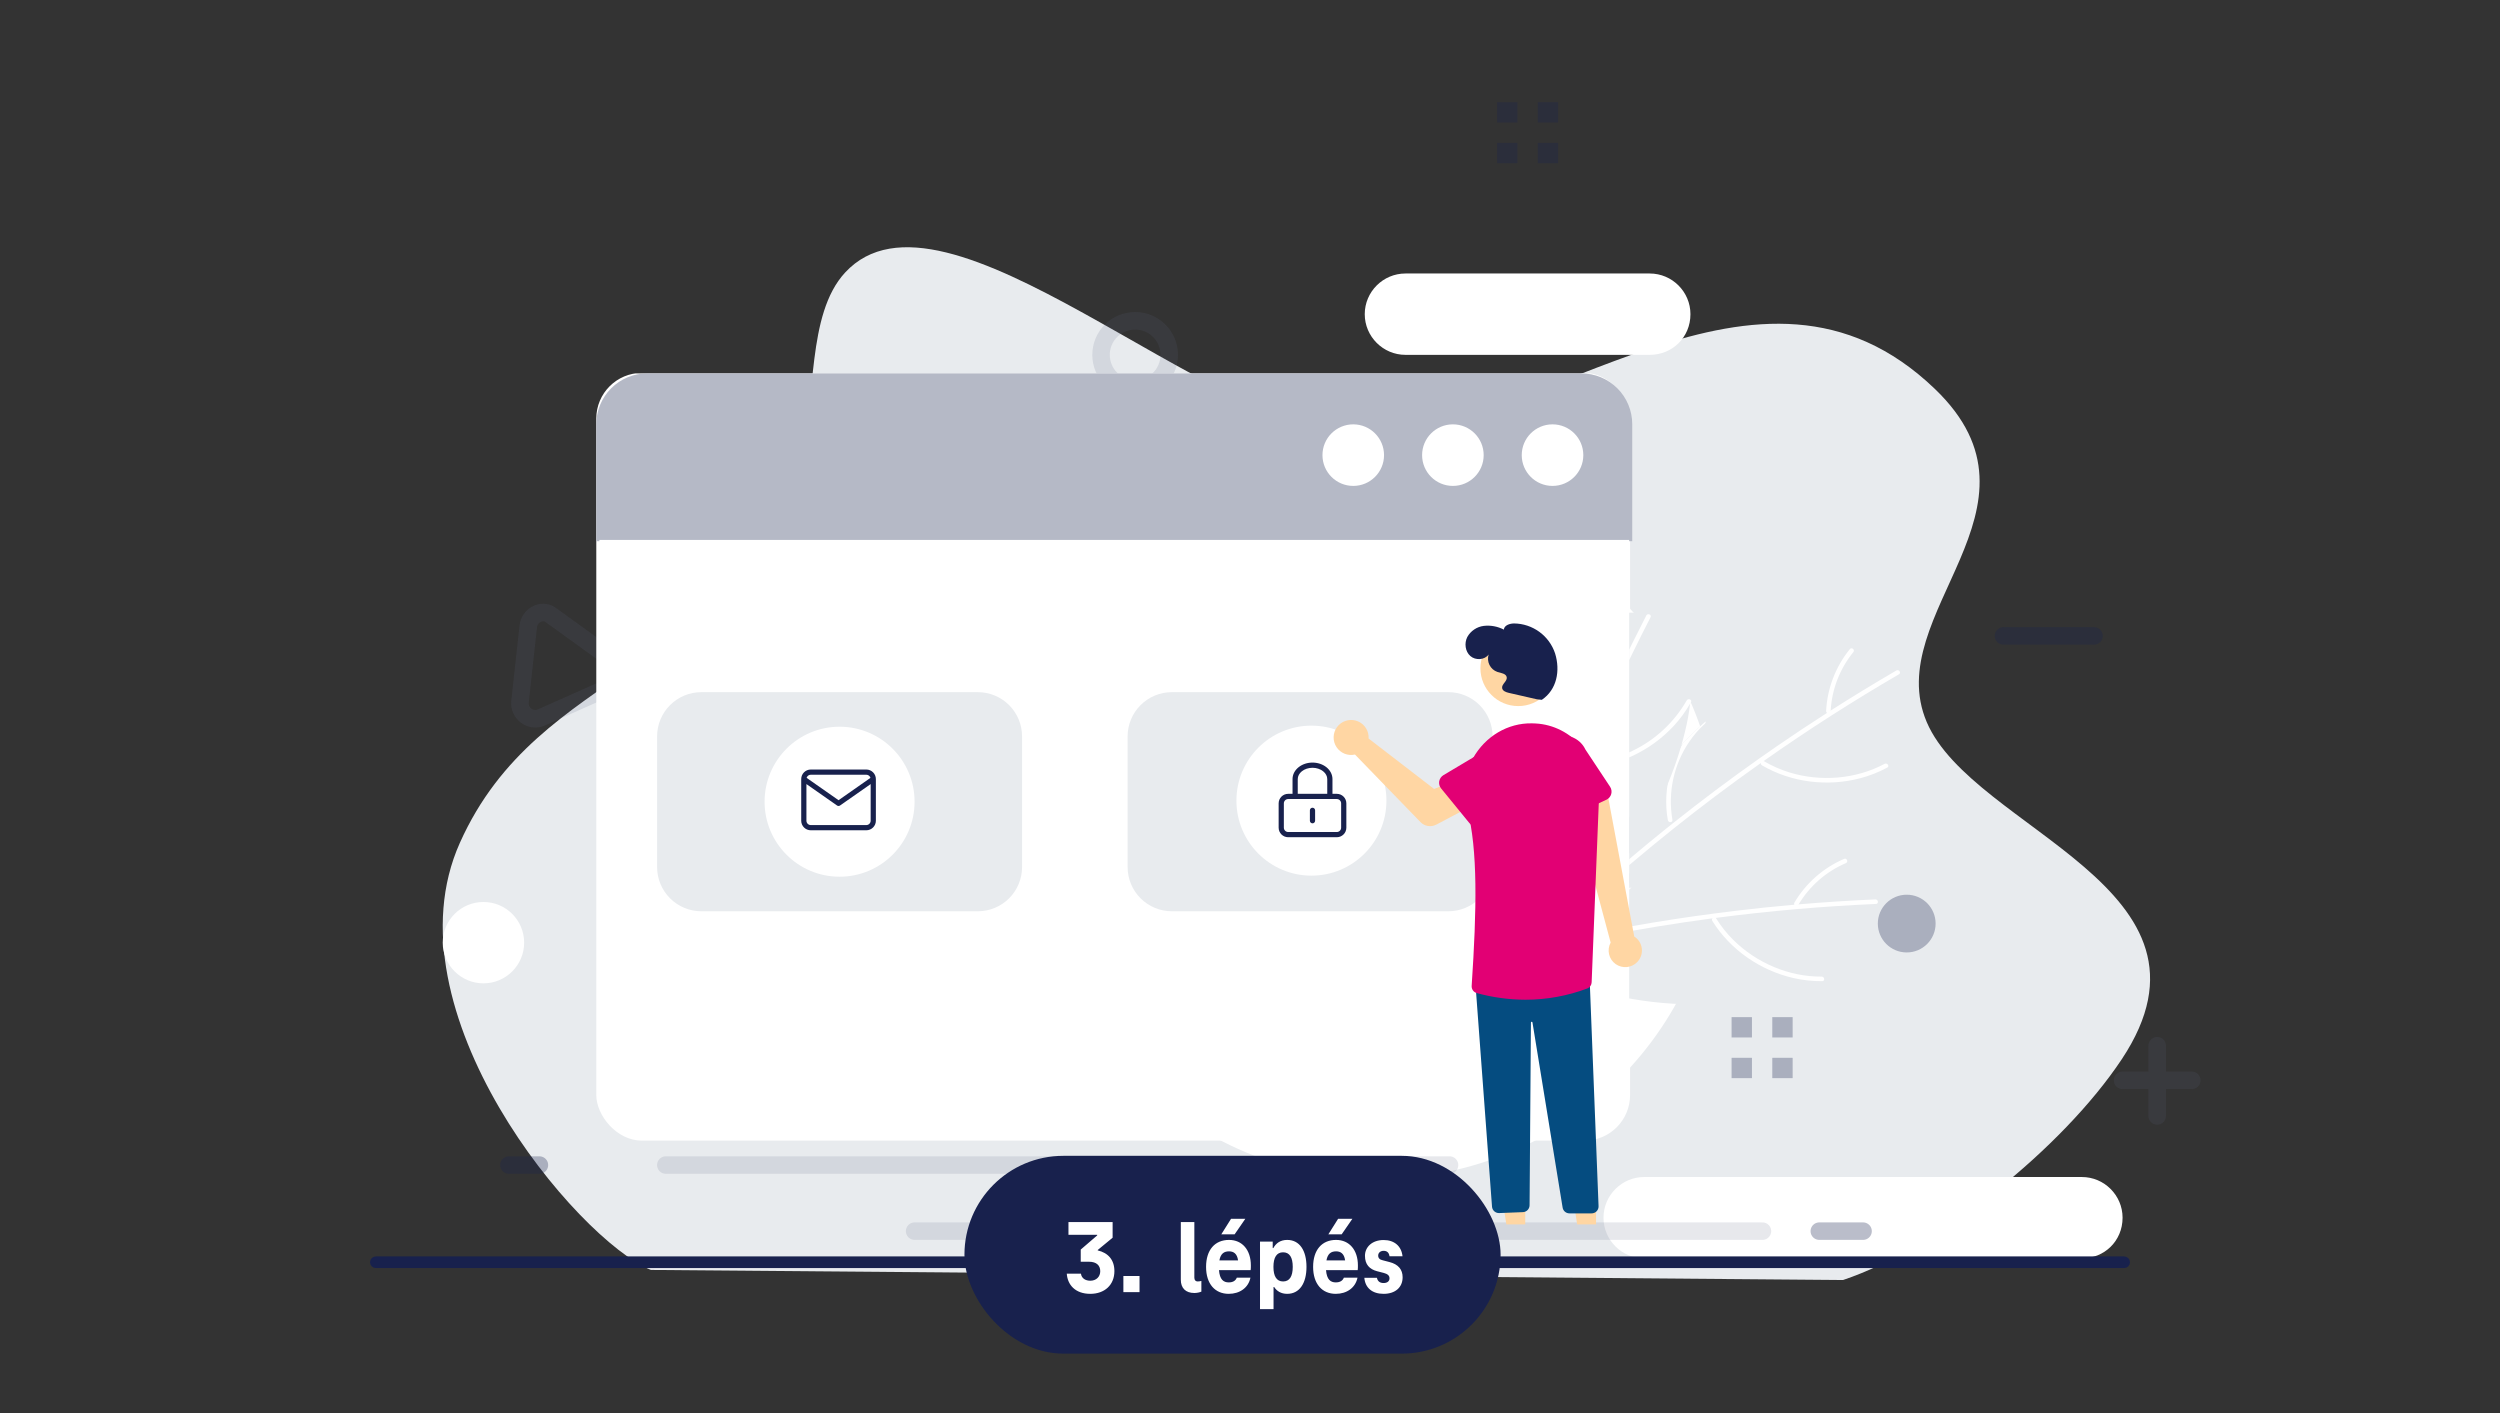<svg width="276" height="156" viewBox="0 0 276 156" fill="none" xmlns="http://www.w3.org/2000/svg">
<rect x="0" y="0" width="276" height="156" fill="#333333" stroke="none"/>
<g clip-path="url(#clip0_73_3259)">
<path d="M71.859 140.201L203.472 141.314C213.918 137.806 227.711 126.775 234.242 116.941C246.8 98.033 217.82 91.673 212.715 79.726C207.583 67.717 227.318 56.096 213.614 42.94C194.118 24.222 170.849 47.922 150.074 47.922C133.545 47.922 104.255 18.234 93.297 30.093C88.999 34.745 90.19 44.172 88.369 50.083C80.679 75.049 59.629 73.255 50.768 93.053C42.468 111.598 63.696 136.853 71.859 140.201Z" fill="#E8EBEE"/>
<path d="M79.861 72.848L81.434 79.022C81.659 80.033 82.895 80.37 83.569 79.584L88.176 74.981C88.85 74.307 88.513 73.072 87.614 72.848L81.434 71.164C80.422 70.939 79.524 71.837 79.861 72.848Z" fill="white"/>
<path d="M152.133 130.146C172.923 130.146 189.776 113.307 189.776 92.536C189.776 71.764 172.923 54.925 152.133 54.925C131.344 54.925 114.49 71.764 114.49 92.536C114.49 113.307 131.344 130.146 152.133 130.146Z" fill="white"/>
<path d="M53.372 108.561C55.854 108.561 57.866 106.55 57.866 104.07C57.866 101.59 55.854 99.579 53.372 99.579C50.889 99.579 48.877 101.59 48.877 104.07C48.877 106.55 50.889 108.561 53.372 108.561Z" fill="white"/>
<path d="M92.609 52.952H78.002C75.53 52.952 73.507 50.931 73.507 48.461C73.507 45.991 75.53 43.97 78.002 43.97H92.609C95.081 43.97 97.104 45.991 97.104 48.461C97.104 51.043 95.081 52.952 92.609 52.952Z" fill="white"/>
<path d="M182.131 39.176H155.163C152.691 39.176 150.668 37.155 150.668 34.685C150.668 32.215 152.691 30.194 155.163 30.194H182.131C184.603 30.194 186.625 32.215 186.625 34.685C186.625 37.267 184.603 39.176 182.131 39.176Z" fill="white"/>
<path d="M229.838 138.925H181.52C179.048 138.925 177.026 136.904 177.026 134.434C177.026 131.964 179.048 129.943 181.52 129.943H229.838C232.31 129.943 234.332 131.964 234.332 134.434C234.332 137.016 232.31 138.925 229.838 138.925Z" fill="white"/>
<g opacity="0.3">
<path d="M221.18 70.204H231.18" stroke="#18214D" stroke-width="1.93" stroke-miterlimit="10" stroke-linecap="round"/>
<path d="M56.181 128.621H59.552" stroke="#18214D" stroke-width="1.93" stroke-miterlimit="10" stroke-linecap="round"/>
<path d="M200.851 135.918H205.683" stroke="#18214D" stroke-width="1.93" stroke-miterlimit="10" stroke-linecap="round"/>
<path d="M210.502 104.346C211.819 104.346 212.887 103.279 212.887 101.962C212.887 100.646 211.819 99.579 210.502 99.579C209.184 99.579 208.116 100.646 208.116 101.962C208.116 103.279 209.184 104.346 210.502 104.346Z" fill="#18214D" stroke="#18214D" stroke-width="1.608" stroke-miterlimit="10"/>
<path d="M193.414 112.291H191.166V114.536H193.414V112.291Z" fill="#18214D"/>
<path d="M197.909 112.291H195.661V114.536H197.909V112.291Z" fill="#18214D"/>
<path d="M193.414 116.782H191.166V119.027H193.414V116.782Z" fill="#18214D"/>
<path d="M197.909 116.782H195.661V119.027H197.909V116.782Z" fill="#18214D"/>
<path d="M167.523 11.283H165.276V13.528H167.523V11.283Z" fill="#18214D"/>
<path d="M172.019 11.282H169.771V13.528H172.019V11.282Z" fill="#18214D"/>
<path d="M167.523 15.773H165.276V18.018H167.523V15.773Z" fill="#18214D"/>
<path d="M172.019 15.773H169.771V18.018H172.019V15.773Z" fill="#18214D"/>
<g opacity="0.5">
<path d="M163.412 84.483H191.167" stroke="#5D6482" stroke-width="1.93" stroke-miterlimit="10" stroke-linecap="round" stroke-linejoin="round"/>
<path d="M134.475 47.25H175.939" stroke="#5D6482" stroke-width="1.93" stroke-miterlimit="10" stroke-linecap="round" stroke-linejoin="round"/>
<path d="M91.904 67.065H119.884" stroke="#5D6482" stroke-width="1.93" stroke-miterlimit="10" stroke-linecap="round" stroke-linejoin="round"/>
<path d="M73.507 128.621H160.029" stroke="#5D6482" stroke-width="1.93" stroke-miterlimit="10" stroke-linecap="round" stroke-linejoin="round"/>
<path d="M100.974 135.919H194.575" stroke="#5D6482" stroke-width="1.93" stroke-miterlimit="10" stroke-linecap="round" stroke-linejoin="round"/>
<path d="M238.153 115.451V123.198" stroke="#5D6482" stroke-width="1.93" stroke-miterlimit="10" stroke-linecap="round" stroke-linejoin="round"/>
<path d="M241.973 119.268H234.332" stroke="#5D6482" stroke-width="1.93" stroke-miterlimit="10" stroke-linecap="round" stroke-linejoin="round"/>
<path d="M125.319 42.936C127.397 42.936 129.082 41.252 129.082 39.176C129.082 37.099 127.397 35.416 125.319 35.416C123.24 35.416 121.555 37.099 121.555 39.176C121.555 41.252 123.24 42.936 125.319 42.936Z" stroke="#5D6482" stroke-width="1.93" stroke-miterlimit="10" stroke-linecap="round" stroke-linejoin="round"/>
<path d="M58.321 69.155L57.408 77.471C57.278 78.746 58.584 79.73 59.745 79.213L67.436 75.791C68.597 75.275 68.743 73.645 67.712 72.887L60.934 67.992C59.942 67.129 58.451 67.88 58.321 69.155Z" stroke="#5D6482" stroke-width="1.93" stroke-miterlimit="10" stroke-linecap="round" stroke-linejoin="round"/>
</g>
</g>
<g clip-path="url(#clip1_73_3259)">
<rect x="65.83" y="41.168" width="114.13" height="84.758" rx="5.035" fill="white"/>
<path d="M205.143 105.48C204.096 106.624 202.798 107.475 201.389 108.136H201.388C201.255 108.199 201.122 108.26 200.988 108.318H200.986L200.985 108.32L200.983 108.318H200.981C200.981 108.318 200.981 108.318 200.981 108.319C200.981 108.319 200.981 108.319 200.981 108.319C200.981 108.319 200.981 108.319 200.98 108.32C200.98 108.32 200.98 108.32 200.98 108.32H200.978L200.976 108.318C200.975 108.32 200.975 108.32 200.973 108.318L200.971 108.32L200.969 108.318H200.968C200.966 108.32 200.966 108.32 200.964 108.318H200.963C200.02 108.726 199.051 109.072 198.063 109.355C192.255 111.003 186.15 111.321 180.201 110.288C180.087 110.267 179.975 110.247 179.861 110.226V96.442C179.973 96.395 180.087 96.347 180.201 96.301C180.944 95.994 181.695 95.711 182.456 95.453C183.55 95.08 184.66 94.759 185.785 94.492C189.456 93.603 193.243 93.297 197.008 93.584C197.693 93.635 198.376 93.709 199.058 93.805C200.483 94.004 201.979 94.35 203.294 94.952H203.296C203.488 95.042 203.677 95.136 203.864 95.236C205.033 95.87 206.018 96.742 206.62 97.936C206.836 98.365 206.992 98.822 207.082 99.294V99.297C207.116 99.461 207.14 99.626 207.159 99.789C207.373 101.801 206.538 103.954 205.143 105.48Z" fill="#E8EBEE"/>
<path d="M207.159 99.789C207.142 99.793 207.125 99.795 207.108 99.795C204.197 99.923 201.29 100.112 198.386 100.363H198.381C198.369 100.365 198.359 100.365 198.347 100.366C195.367 100.625 192.392 100.948 189.424 101.337C189.298 101.354 189.174 101.371 189.05 101.386C186.997 101.66 184.948 101.963 182.903 102.297C182.001 102.445 181.1 102.599 180.201 102.759C180.087 102.78 179.975 102.798 179.861 102.82V102.305C179.975 102.283 180.089 102.265 180.201 102.244C183.195 101.714 186.2 101.251 189.215 100.856C189.973 100.754 190.732 100.658 191.492 100.567C193.687 100.302 195.886 100.073 198.089 99.88C198.25 99.867 198.41 99.853 198.572 99.84C201.391 99.6 204.214 99.418 207.041 99.294C207.055 99.293 207.069 99.295 207.082 99.297C207.354 99.321 207.412 99.729 207.159 99.789Z" fill="white"/>
<path d="M201.112 107.817C197.486 107.844 193.913 106.306 191.348 103.761C190.624 103.04 189.986 102.238 189.447 101.37C189.274 101.093 188.87 101.399 189.041 101.673C191.033 104.868 194.352 107.144 198.01 107.981C199.049 108.217 200.112 108.33 201.177 108.32C201.502 108.318 201.435 107.815 201.112 107.817V107.817Z" fill="white"/>
<path d="M185.785 94.492C185.77 94.54 185.742 94.582 185.705 94.616C185.667 94.65 185.622 94.673 185.573 94.684C184.742 94.901 183.939 95.215 183.18 95.618C182.072 96.204 181.066 96.964 180.201 97.87C180.155 97.916 180.111 97.962 180.068 98.01C179.997 98.084 179.929 98.161 179.861 98.239V97.498C179.97 97.382 180.084 97.269 180.201 97.16C180.884 96.506 181.641 95.933 182.456 95.454C183.551 95.08 184.66 94.759 185.785 94.492Z" fill="white"/>
<path d="M203.594 94.818C201.288 95.81 199.357 97.511 198.085 99.676C198.059 99.738 198.059 99.808 198.084 99.87C198.109 99.932 198.158 99.982 198.219 100.008C198.281 100.033 198.35 100.032 198.412 100.007C198.474 99.982 198.524 99.934 198.551 99.873C199.766 97.829 201.599 96.223 203.785 95.288C204.085 95.16 203.895 94.69 203.594 94.818L203.594 94.818Z" fill="white"/>
<path d="M210.549 80.385C210.155 81.884 209.399 83.242 208.459 84.48L208.457 84.482C208.37 84.598 208.28 84.715 208.187 84.827V84.829C207.534 85.633 206.83 86.393 206.078 87.104C203.375 89.68 200.321 91.862 197.008 93.584C191.796 96.307 185.971 97.916 180.201 98.008C180.157 98.009 180.113 98.009 180.068 98.009C179.999 98.011 179.929 98.011 179.861 98.011V90.287C179.972 90.077 180.085 89.866 180.201 89.657C181.7 86.959 183.529 84.457 185.644 82.21C185.695 82.154 185.748 82.098 185.801 82.043C186.596 81.204 187.43 80.405 188.302 79.646C191.658 76.695 195.537 74.398 199.737 72.873C201.092 72.387 202.577 71.998 204.022 71.922C204.234 71.91 204.445 71.905 204.657 71.906C205.988 71.925 207.264 72.24 208.353 73.018C208.744 73.298 209.093 73.63 209.394 74.005C209.499 74.136 209.596 74.27 209.689 74.408V74.41C210.814 76.092 211.076 78.385 210.549 80.385Z" fill="#E8EBEE"/>
<path d="M209.689 74.408V74.41C209.677 74.421 209.663 74.43 209.648 74.439C207.133 75.902 204.65 77.418 202.198 78.988C202.195 78.99 202.193 78.991 202.19 78.993C202.18 79 202.17 79.006 202.159 79.012C199.639 80.626 197.154 82.295 194.705 84.018C194.603 84.09 194.5 84.163 194.396 84.236C192.705 85.43 191.032 86.651 189.376 87.896C186.249 90.252 183.191 92.694 180.201 95.224C180.087 95.319 179.975 95.416 179.861 95.513V94.852C179.973 94.755 180.087 94.658 180.201 94.563C181.346 93.596 182.502 92.643 183.668 91.703C184.016 91.423 184.366 91.142 184.716 90.865C187.826 88.389 191.006 86.005 194.255 83.714H194.257C194.896 83.264 195.536 82.817 196.177 82.375C197.999 81.121 199.841 79.897 201.704 78.703C201.838 78.616 201.974 78.529 202.11 78.442C204.494 76.92 206.91 75.447 209.356 74.024C209.368 74.017 209.381 74.01 209.394 74.005C209.648 73.903 209.888 74.24 209.689 74.408Z" fill="white"/>
<path d="M208.065 84.326C204.866 86.035 200.988 86.332 197.534 85.27C196.558 84.968 195.621 84.553 194.74 84.035C194.458 83.87 194.242 84.329 194.521 84.493C197.77 86.397 201.766 86.871 205.394 85.912C206.424 85.638 207.418 85.245 208.356 84.741C208.643 84.588 208.35 84.174 208.065 84.326V84.326Z" fill="white"/>
<path d="M184.129 90.544C183.971 89.655 183.916 88.75 183.967 87.847C184.082 85.79 184.712 83.794 185.799 82.044C186.596 81.205 187.43 80.405 188.301 79.646C188.31 79.695 188.305 79.746 188.287 79.793C188.27 79.841 188.24 79.883 188.202 79.915C187.567 80.494 187.002 81.144 186.517 81.854C184.786 84.381 184.11 87.484 184.634 90.502C184.643 90.537 184.642 90.572 184.633 90.606C184.623 90.64 184.606 90.671 184.581 90.697C184.544 90.728 184.5 90.75 184.453 90.759C184.406 90.769 184.357 90.765 184.311 90.75C184.266 90.735 184.225 90.707 184.193 90.671C184.161 90.635 184.139 90.591 184.129 90.544Z" fill="white"/>
<path d="M204.224 71.662C202.642 73.612 201.723 76.016 201.601 78.524C201.607 78.59 201.639 78.652 201.691 78.695C201.742 78.739 201.808 78.76 201.875 78.755C201.941 78.748 202.002 78.716 202.045 78.665C202.088 78.614 202.11 78.548 202.106 78.481C202.232 76.107 203.109 73.834 204.611 71.99C204.817 71.737 204.431 71.409 204.224 71.662Z" fill="white"/>
<path d="M186.626 77.246V77.248C186.615 77.394 186.601 77.538 186.586 77.683V77.686C186.467 78.714 186.283 79.734 186.033 80.738C185.914 81.231 185.785 81.721 185.644 82.21C185.627 82.273 185.608 82.336 185.59 82.397V82.399C185.175 83.822 184.679 85.221 184.105 86.588C183.048 89.104 181.74 91.508 180.201 93.763C180.091 93.927 179.977 94.092 179.861 94.255V67.643C179.975 67.636 180.087 67.636 180.201 67.639C180.255 67.639 180.31 67.641 180.364 67.644C180.844 67.669 181.317 67.762 181.771 67.918C181.931 67.971 182.086 68.03 182.239 68.096C184.093 68.909 185.549 70.7 186.181 72.669C186.655 74.144 186.751 75.696 186.626 77.246Z" fill="#E8EBEE"/>
<path d="M182.239 68.096C182.235 68.113 182.228 68.129 182.22 68.144C181.532 69.481 180.859 70.826 180.201 72.177C180.087 72.409 179.973 72.644 179.861 72.877V71.721C179.973 71.49 180.087 71.259 180.201 71.028C180.709 69.998 181.226 68.973 181.751 67.952C181.757 67.94 181.763 67.929 181.771 67.918C181.928 67.694 182.315 67.847 182.239 68.096Z" fill="white"/>
<path d="M186.681 77.52C186.65 77.574 186.62 77.629 186.586 77.683C186.087 78.552 185.493 79.364 184.815 80.103C183.513 81.515 181.945 82.657 180.201 83.463C180.089 83.517 179.975 83.568 179.861 83.615V83.063C179.975 83.012 180.089 82.96 180.201 82.905C182.725 81.701 184.822 79.755 186.212 77.328C186.232 77.293 186.259 77.263 186.292 77.24C186.324 77.217 186.362 77.201 186.401 77.193C186.44 77.186 186.481 77.186 186.52 77.196C186.559 77.205 186.595 77.223 186.626 77.248C186.648 77.262 186.666 77.28 186.681 77.302C186.695 77.323 186.705 77.347 186.71 77.373C186.715 77.398 186.715 77.424 186.71 77.449C186.705 77.474 186.695 77.498 186.681 77.52Z" fill="white"/>
<path d="M180.2 46.832V59.747H179.86V59.61H66.17V59.747H65.83V46.832C65.831 45.345 66.422 43.919 67.474 42.868C68.525 41.816 69.951 41.225 71.438 41.224H174.592C176.079 41.225 177.505 41.816 178.556 42.868C179.607 43.919 180.199 45.345 180.2 46.832Z" fill="#B5B9C6"/>
<path d="M160.399 53.645C162.276 53.645 163.798 52.124 163.798 50.247C163.798 48.37 162.276 46.848 160.399 46.848C158.522 46.848 157 48.37 157 50.247C157 52.124 158.522 53.645 160.399 53.645Z" fill="white"/>
<path d="M149.399 53.645C151.276 53.645 152.798 52.124 152.798 50.247C152.798 48.37 151.276 46.848 149.399 46.848C147.522 46.848 146 48.37 146 50.247C146 52.124 147.522 53.645 149.399 53.645Z" fill="white"/>
<path d="M171.399 53.645C173.276 53.645 174.798 52.124 174.798 50.247C174.798 48.37 173.276 46.848 171.399 46.848C169.522 46.848 168 48.37 168 50.247C168 52.124 169.522 53.645 171.399 53.645Z" fill="white"/>
<path d="M107.957 100.604H77.422C76.129 100.603 74.889 100.088 73.974 99.174C73.059 98.259 72.545 97.019 72.543 95.725V81.293C72.545 80 73.059 78.76 73.974 77.845C74.889 76.93 76.129 76.416 77.422 76.414H107.957C109.251 76.416 110.491 76.93 111.406 77.845C112.32 78.76 112.835 80 112.836 81.293V95.725C112.835 97.019 112.32 98.259 111.406 99.174C110.491 100.088 109.251 100.603 107.957 100.604Z" fill="#E8EBEE"/>
<path d="M92.689 96.789C97.262 96.789 100.969 93.082 100.969 88.509C100.969 83.937 97.262 80.23 92.689 80.23C88.117 80.23 84.41 83.937 84.41 88.509C84.41 93.082 88.117 96.789 92.689 96.789Z" fill="white"/>
<path fill-rule="evenodd" clip-rule="evenodd" d="M89.049 85.874L92.575 88.342L96.101 85.874C96.042 85.676 95.857 85.53 95.642 85.53H89.508C89.293 85.53 89.108 85.676 89.049 85.874ZM96.121 86.562L92.74 88.928C92.641 88.998 92.509 88.998 92.41 88.928L89.029 86.562V90.609C89.029 90.872 89.245 91.088 89.508 91.088H95.642C95.904 91.088 96.121 90.872 96.121 90.609V86.562ZM88.454 86.009C88.454 85.429 88.928 84.955 89.508 84.955H95.642C96.222 84.955 96.696 85.429 96.696 86.009V90.609C96.696 91.19 96.222 91.663 95.642 91.663H89.508C88.928 91.663 88.454 91.19 88.454 90.609V86.009Z" fill="#18214D"/>
<path d="M159.902 100.604H129.367C128.074 100.603 126.834 100.088 125.919 99.174C125.004 98.259 124.49 97.019 124.488 95.725V81.293C124.49 80 125.004 78.76 125.919 77.845C126.834 76.93 128.074 76.416 129.367 76.414H159.902C161.196 76.416 162.436 76.93 163.35 77.845C164.265 78.76 164.78 80 164.781 81.293V95.725C164.78 97.019 164.265 98.259 163.35 99.174C162.436 100.088 161.196 100.603 159.902 100.604Z" fill="#E8EBEE"/>
<path d="M144.782 96.671C149.355 96.671 153.062 92.963 153.062 88.391C153.062 83.818 149.355 80.111 144.782 80.111C140.209 80.111 136.502 83.818 136.502 88.391C136.502 92.963 140.209 96.671 144.782 96.671Z" fill="white"/>
<g clip-path="url(#clip2_73_3259)">
<path fill-rule="evenodd" clip-rule="evenodd" d="M144.9 84.188C144.333 84.188 143.781 84.368 143.365 84.701C142.947 85.034 142.696 85.503 142.696 86.009V87.638H142.216C141.634 87.638 141.162 88.11 141.162 88.692V91.376C141.162 91.958 141.634 92.43 142.216 92.43H147.583C148.165 92.43 148.637 91.958 148.637 91.376V88.692C148.637 88.11 148.165 87.638 147.583 87.638H147.104V86.009C147.104 85.503 146.852 85.034 146.435 84.701C146.019 84.368 145.466 84.188 144.9 84.188ZM146.529 86.009C146.529 85.702 146.377 85.391 146.075 85.15C145.772 84.907 145.35 84.763 144.9 84.763C144.449 84.763 144.027 84.907 143.724 85.15C143.423 85.391 143.271 85.702 143.271 86.009V87.638H146.529V86.009ZM142.216 88.213H142.983H146.816H147.583C147.848 88.213 148.062 88.428 148.062 88.692V91.376C148.062 91.641 147.848 91.855 147.583 91.855H142.216C141.952 91.855 141.737 91.641 141.737 91.376V88.692C141.737 88.428 141.952 88.213 142.216 88.213ZM144.9 89.172C145.059 89.172 145.187 89.3 145.187 89.459L145.187 90.609C145.187 90.768 145.059 90.897 144.9 90.897C144.741 90.897 144.612 90.768 144.612 90.609L144.612 89.459C144.612 89.3 144.741 89.172 144.9 89.172Z" fill="#18214D"/>
</g>
<path d="M147.938 137.195L141.22 137.195V137.11C141.22 136.766 141.287 136.426 141.419 136.109C141.55 135.792 141.743 135.504 141.986 135.261C142.229 135.018 142.517 134.826 142.834 134.694C143.151 134.563 143.491 134.495 143.835 134.495H143.835L147.938 134.495L147.938 137.195Z" fill="#18214D"/>
<path d="M155.756 137.195L149.038 137.195V137.11C149.038 136.766 149.106 136.426 149.237 136.109C149.369 135.792 149.561 135.504 149.804 135.261C150.047 135.018 150.335 134.826 150.652 134.694C150.969 134.563 151.31 134.495 151.653 134.495H151.653L155.756 134.495L155.756 137.195Z" fill="#18214D"/>
<path d="M168.386 135.175H166.303L165.311 128.839L168.386 128.839L168.386 135.175Z" fill="#FFD6A3"/>
<path d="M176.203 135.175H174.12L173.129 128.839L176.204 128.839L176.203 135.175Z" fill="#FFD6A3"/>
<path d="M180.791 106.167C180.971 105.97 181.106 105.736 181.186 105.481C181.266 105.226 181.289 104.957 181.253 104.693C181.218 104.428 181.125 104.175 180.981 103.95C180.837 103.725 180.646 103.535 180.42 103.392L177.359 87.048L173.637 88.429L177.816 104.06C177.601 104.455 177.539 104.914 177.641 105.352C177.742 105.79 178.001 106.175 178.368 106.435C178.735 106.694 179.184 106.81 179.63 106.761C180.077 106.712 180.49 106.5 180.791 106.167Z" fill="#FFD6A3"/>
<path d="M151.088 81.228C151.098 81.329 151.099 81.431 151.092 81.533L158.33 87.104L160.382 86.261L162.059 89.192L158.571 91.037C158.289 91.186 157.966 91.24 157.651 91.19C157.336 91.14 157.046 90.99 156.824 90.761L149.59 83.302C149.207 83.388 148.806 83.356 148.442 83.21C148.078 83.063 147.767 82.809 147.551 82.481C147.335 82.154 147.223 81.768 147.232 81.376C147.24 80.983 147.367 80.602 147.597 80.284C147.827 79.966 148.148 79.725 148.519 79.594C148.889 79.463 149.29 79.448 149.669 79.55C150.048 79.653 150.386 79.868 150.64 80.168C150.894 80.467 151.05 80.837 151.088 81.228H151.088Z" fill="#FFD6A3"/>
<path d="M165.48 133.923C165.29 133.923 165.107 133.852 164.966 133.724C164.825 133.596 164.738 133.42 164.72 133.231L162.904 108.812L162.99 108.805L175.484 107.778L175.488 107.867L176.481 133.163C176.485 133.266 176.468 133.368 176.431 133.464C176.395 133.56 176.339 133.648 176.268 133.722C176.196 133.796 176.111 133.855 176.016 133.895C175.921 133.936 175.82 133.956 175.717 133.956H173.267C173.084 133.957 172.907 133.892 172.768 133.773C172.629 133.654 172.538 133.489 172.511 133.308L169.184 112.873C169.181 112.852 169.17 112.833 169.153 112.82C169.137 112.806 169.116 112.8 169.094 112.801C169.073 112.803 169.053 112.812 169.038 112.828C169.024 112.844 169.016 112.864 169.015 112.886L168.865 133.062C168.863 133.256 168.787 133.443 168.653 133.584C168.518 133.725 168.335 133.809 168.14 133.82L165.521 133.922C165.508 133.923 165.494 133.923 165.48 133.923Z" fill="#054C80"/>
<path d="M167.614 77.952C169.919 77.952 171.787 76.084 171.787 73.778C171.787 71.473 169.919 69.604 167.614 69.604C165.308 69.604 163.44 71.473 163.44 73.778C163.44 76.084 165.308 77.952 167.614 77.952Z" fill="#FFD6A3"/>
<path d="M168.421 110.37C166.597 110.364 164.781 110.116 163.022 109.632C162.853 109.583 162.706 109.476 162.606 109.331C162.506 109.186 162.459 109.011 162.472 108.835C163.034 100.39 163.166 93.837 161.985 89.303C161.481 87.37 161.71 85.335 162.612 83.718C163.97 81.286 166.466 79.805 169.128 79.857C169.255 79.859 169.383 79.864 169.513 79.87C173.553 80.078 176.701 83.733 176.531 88.017L175.718 108.439C175.715 108.588 175.668 108.733 175.583 108.855C175.498 108.977 175.378 109.072 175.24 109.126C173.06 109.946 170.75 110.368 168.421 110.37Z" fill="#E20074"/>
<path d="M169.676 77.203L166.582 76.495C166.263 76.422 165.879 76.283 165.835 75.958C165.775 75.522 166.403 75.219 166.345 74.782C166.289 74.36 165.717 74.306 165.31 74.181C164.93 74.048 164.618 73.772 164.438 73.413C164.258 73.053 164.225 72.637 164.346 72.254C163.905 72.875 162.898 72.928 162.326 72.425C161.754 71.922 161.644 71.008 161.988 70.328C162.173 69.994 162.435 69.709 162.752 69.495C163.068 69.281 163.431 69.145 163.81 69.098C164.573 69.011 165.343 69.155 166.023 69.51C166.069 69.029 166.67 68.834 167.154 68.829C168.158 68.841 169.134 69.166 169.946 69.758C170.757 70.35 171.364 71.181 171.681 72.134C172.275 74.046 171.878 76.142 170.217 77.261L169.676 77.203Z" fill="#18214D"/>
<path d="M162.223 90.871L159.096 87.039C159.007 86.93 158.943 86.803 158.907 86.667C158.872 86.531 158.866 86.389 158.89 86.25C158.915 86.112 158.969 85.98 159.049 85.864C159.129 85.748 159.233 85.651 159.353 85.579L163.589 83.055C164.149 82.603 164.866 82.392 165.582 82.468C166.298 82.543 166.954 82.9 167.408 83.459C167.861 84.018 168.075 84.734 168.001 85.45C167.927 86.166 167.573 86.824 167.015 87.279L163.705 90.911C163.61 91.015 163.494 91.097 163.364 91.153C163.235 91.207 163.095 91.234 162.954 91.23C162.814 91.226 162.676 91.192 162.549 91.13C162.423 91.068 162.312 90.98 162.223 90.871Z" fill="#E20074"/>
<path d="M172.058 90.39C171.929 90.332 171.815 90.248 171.722 90.142C171.629 90.036 171.56 89.912 171.52 89.777L170.113 85.069C169.807 84.417 169.773 83.67 170.017 82.993C170.261 82.315 170.764 81.763 171.415 81.455C172.066 81.148 172.812 81.112 173.49 81.354C174.168 81.597 174.722 82.098 175.031 82.749L177.753 86.859C177.831 86.977 177.882 87.109 177.904 87.248C177.926 87.387 177.917 87.529 177.879 87.665C177.841 87.8 177.774 87.926 177.683 88.033C177.592 88.141 177.479 88.227 177.352 88.287L172.873 90.383C172.746 90.443 172.607 90.474 172.466 90.475C172.325 90.477 172.186 90.447 172.058 90.39Z" fill="#E20074"/>
</g>
<path d="M41.493 139.031C41.316 139.031 41.172 139.175 41.172 139.352C41.172 139.53 41.316 139.674 41.493 139.674L234.507 139.674C234.684 139.674 234.828 139.53 234.828 139.352C234.828 139.175 234.684 139.031 234.507 139.031L41.493 139.031Z" stroke="#18214D" stroke-width="0.643" stroke-linecap="round" stroke-linejoin="round"/>
<rect x="106.475" y="127.604" width="59.191" height="21.837" rx="10.919" fill="#18214D"/>
<path d="M121.189 137.999V138.045C122.335 138.311 123.03 139.087 123.03 140.327C123.03 141.867 121.942 142.84 120.367 142.84C118.699 142.84 117.854 141.832 117.773 140.616H119.336C119.406 141.137 119.846 141.392 120.367 141.392C121.027 141.392 121.467 140.952 121.467 140.338C121.467 139.724 121.073 139.296 120.228 139.296H119.313V137.952L121.131 136.389V136.32H117.958V134.918H122.833V136.644L121.189 137.999ZM125.804 142.654H124.021V140.871H125.804V142.654ZM131.856 134.918V141.056C131.856 141.323 131.995 141.473 132.215 141.473C132.354 141.473 132.505 141.45 132.632 141.415V142.596C132.435 142.677 132.157 142.747 131.856 142.747C130.884 142.747 130.362 142.191 130.362 141.288V134.918H131.856ZM135.906 134.559H137.481L136.3 136.273H134.829L135.906 134.559ZM138.095 139.701C138.095 139.898 138.095 140.095 138.072 140.222H134.575C134.656 141.276 135.084 141.577 135.652 141.577C136.103 141.577 136.404 141.404 136.543 141.056H138.049C137.829 142.156 136.879 142.84 135.652 142.84C134.158 142.84 133.15 141.763 133.15 139.863C133.15 137.987 134.123 136.887 135.686 136.887C137.146 136.887 138.095 137.999 138.095 139.701ZM135.686 138.149C135.142 138.149 134.76 138.393 134.621 139.145H136.682C136.578 138.393 136.184 138.149 135.686 138.149ZM142.105 136.887C143.471 136.887 144.236 138.045 144.236 139.863C144.236 141.67 143.471 142.84 142.105 142.84C141.422 142.84 140.947 142.527 140.669 142.087H140.599V144.53H139.105V137.072H140.507V137.79H140.576C140.854 137.269 141.34 136.887 142.105 136.887ZM141.653 141.473C142.371 141.473 142.719 140.906 142.719 139.863C142.719 138.821 142.371 138.254 141.653 138.254C140.935 138.254 140.588 138.833 140.588 139.863C140.588 140.894 140.935 141.473 141.653 141.473ZM147.725 134.559H149.3L148.118 136.273H146.648L147.725 134.559ZM149.913 139.701C149.913 139.898 149.913 140.095 149.89 140.222H146.393C146.474 141.276 146.902 141.577 147.47 141.577C147.922 141.577 148.223 141.404 148.362 141.056H149.867C149.647 142.156 148.697 142.84 147.47 142.84C145.976 142.84 144.968 141.763 144.968 139.863C144.968 137.987 145.941 136.887 147.505 136.887C148.964 136.887 149.913 137.999 149.913 139.701ZM147.505 138.149C146.96 138.149 146.578 138.393 146.439 139.145H148.501C148.396 138.393 148.003 138.149 147.505 138.149ZM152.753 142.84C151.491 142.84 150.715 142.179 150.623 141.068H152.012C152.093 141.473 152.36 141.647 152.753 141.647C153.147 141.647 153.402 141.45 153.402 141.126C153.402 140.79 153.147 140.639 152.777 140.535L152.012 140.338C151.202 140.118 150.692 139.609 150.692 138.636C150.692 137.675 151.48 136.899 152.753 136.899C153.935 136.899 154.722 137.57 154.838 138.694H153.402C153.344 138.288 153.124 138.091 152.753 138.091C152.383 138.091 152.151 138.323 152.151 138.613C152.151 138.902 152.325 139.064 152.649 139.134L153.402 139.331C154.352 139.574 154.85 140.141 154.85 141.01C154.85 142.122 154.039 142.84 152.753 142.84Z" fill="white"/>
</g>
<defs>
<clipPath id="clip0_73_3259">
<rect width="276" height="155.25" fill="white" transform="translate(0 0.334)"/>
</clipPath>
<clipPath id="clip1_73_3259">
<rect width="144.98" height="96.017" fill="white" transform="translate(65.83 41.224)"/>
</clipPath>
<clipPath id="clip2_73_3259">
<rect width="9.2" height="9.2" fill="white" transform="translate(140.3 83.709)"/>
</clipPath>
</defs>
</svg>
